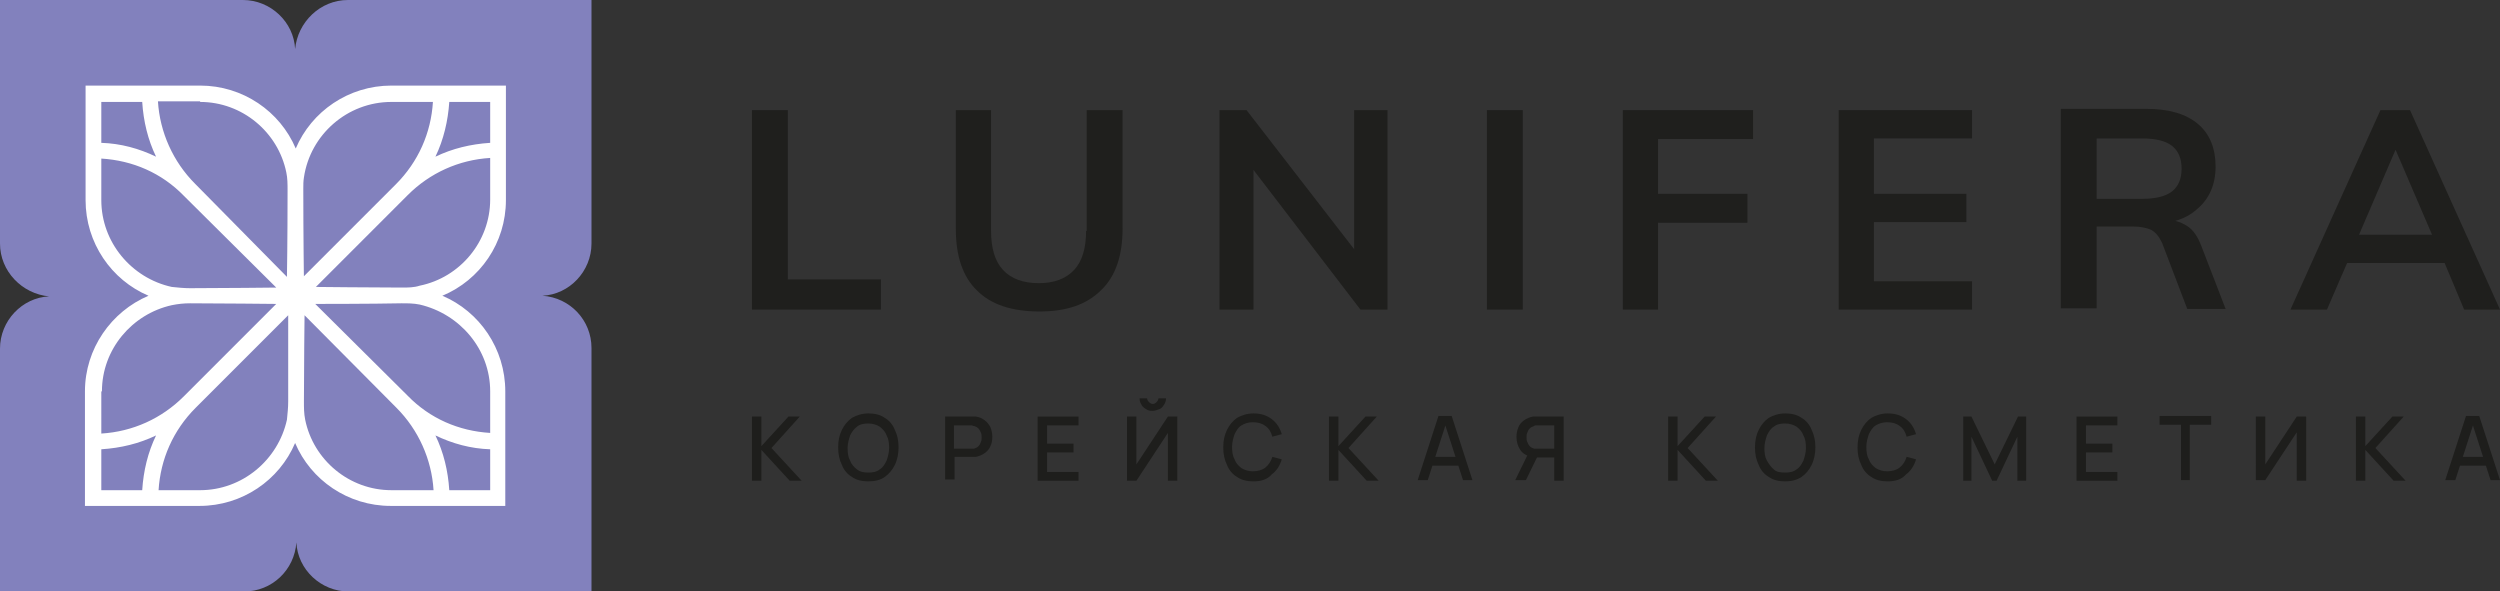 <?xml version="1.0" encoding="utf-8"?>
<!-- Generator: Adobe Illustrator 27.1.1, SVG Export Plug-In . SVG Version: 6.00 Build 0)  -->
<svg version="1.1" id="Layer_1" xmlns="http://www.w3.org/2000/svg" xmlns:xlink="http://www.w3.org/1999/xlink" x="0px" y="0px"
	 viewBox="0 0 397.3 94" style="enable-background:new 0 0 397.3 94;" xml:space="preserve">
<rect x="0" y="0" width="397.3" height="94" fill="#333333" stroke="none"/>
<style type="text/css">
	.st0{fill:#8281BD;}
	.st1{fill:#FFFFFF;}
	.st2{fill:#1F1F1D;}
	.st3{fill:#1E1E1C;}
</style>
<g>
	<g>
		<path class="st0" d="M94,0v38.7c0,4.4-3.5,8.1-7.8,8.3c4.4,0.3,7.8,3.9,7.8,8.3V94H55.4c-4.4,0-8.1-3.5-8.3-7.8
			c-0.3,4.4-3.9,7.8-8.3,7.8H0V55.4c0-4.4,3.5-8.1,7.8-8.3C3.5,46.7,0,43.1,0,38.7V0h38.6c4.4,0,8.1,3.5,8.3,7.8
			C47.3,3.5,50.9,0,55.3,0H94z"/>
		<path class="st1" d="M80.4,31.8V13.6H62.2c-6.8,0-12.7,4.1-15.2,10c-2.5-5.9-8.4-10-15.2-10H13.6v18.2c0,6.8,4.1,12.7,10,15.2h0
			c-5.9,2.5-10.1,8.4-10.1,15.2v18.2h18.2c6.8,0,12.7-4.1,15.2-10c2.5,5.9,8.4,10,15.2,10h18.2V62.2c0-6.8-4.1-12.7-10-15.2h0
			C76.3,44.5,80.4,38.6,80.4,31.8z M16.2,62.2c0-6.7,4.8-12.3,11.1-13.7c1-0.2,1.9-0.3,2.9-0.3c4.2,0,13.7,0.1,13.7,0.1L29.2,63
			c-3.5,3.5-8.1,5.6-13.1,5.9V62.2z M22.6,77.9h-6.5v-6.5c3.1-0.2,6-0.9,8.7-2.2C23.5,71.9,22.8,74.8,22.6,77.9z M31.8,77.9h-6.6
			c0.3-4.9,2.3-9.5,5.9-13.1l14.7-14.7c0-1.1,0,8.2,0,13.7c0,1-0.1,1.9-0.2,2.9C44.2,73.1,38.5,77.9,31.8,77.9z M62.2,77.9
			c-6.7,0-12.4-4.8-13.7-11.2c-0.2-1-0.2-1.9-0.2-2.9c0-5.3,0.1-13.7,0.1-13.7L63,64.8c3.5,3.5,5.6,8.2,5.9,13.1H62.2z M77.9,77.9
			h-6.5c-0.2-3.1-0.9-6-2.2-8.7c2.7,1.3,5.6,2.1,8.7,2.2V77.9z M77.9,62.2v6.6c-5-0.3-9.6-2.3-13.1-5.9L50.1,48.3
			c0,0,9.2,0,13.7-0.1c1,0,1.9,0,2.9,0.2C73.1,49.9,77.9,55.5,77.9,62.2z M71.4,16.2h6.5v6.5c-3.1,0.2-6,0.9-8.7,2.2
			C70.5,22.2,71.2,19.2,71.4,16.2z M62.2,16.2h6.6c-0.3,4.9-2.3,9.5-5.9,13.1L48.3,43.9c0,0.8-0.1-6.5-0.1-13.9c0-0.6,0-1.2,0.1-1.8
			C49.3,21.4,55.2,16.2,62.2,16.2z M31.8,16.2c6.7,0,12.4,4.8,13.7,11.2c0.2,0.9,0.2,1.9,0.2,2.9c0,7.9-0.1,13.7-0.1,13.7L31,29.2
			c-3.5-3.5-5.6-8.2-5.9-13.1H31.8z M16.1,16.2h6.5c0.2,3.1,0.9,6,2.2,8.7c-2.7-1.3-5.6-2.1-8.7-2.2V16.2z M16.1,31.8v-6.6
			c5,0.3,9.6,2.3,13.1,5.9l14.7,14.6c0,0-8.9,0.1-13.7,0.1c-1,0-1.9-0.1-2.9-0.2C20.9,44.2,16.1,38.5,16.1,31.8z M63.9,45.7
			c-4.2,0-13.7-0.1-13.7-0.1L64.8,31c3.5-3.5,8.1-5.6,13.1-5.9v6.6c0,6.7-4.8,12.4-11.2,13.7C65.8,45.7,64.8,45.7,63.9,45.7z"/>
	</g>
	<g>
		<g>
			<polygon class="st2" points="125.2,17.5 119.5,17.5 119.5,49.2 140,49.2 140,44.4 125.2,44.4 			"/>
			<path class="st2" d="M172.6,36.7c0,2.7-0.6,4.8-1.9,6.2c-1.3,1.4-3.2,2.1-5.6,2.1c-2.5,0-4.4-0.7-5.7-2.1
				c-1.3-1.4-1.9-3.5-1.9-6.2V17.5h-5.6v18.9c0,4.3,1.1,7.6,3.4,9.8c2.2,2.2,5.5,3.3,9.9,3.3c4.3,0,7.5-1.1,9.8-3.4
				c2.3-2.2,3.4-5.5,3.4-9.8V17.5h-5.7V36.7z"/>
			<polygon class="st2" points="215.2,39.6 198.1,17.5 193.8,17.5 193.8,49.2 199.2,49.2 199.2,27 216.2,49.2 220.5,49.2 
				220.5,17.5 215.2,17.5 			"/>
			<rect x="236.3" y="17.5" class="st2" width="5.7" height="31.7"/>
			<polygon class="st2" points="257.9,49.2 263.5,49.2 263.5,35.4 277.7,35.4 277.7,30.8 263.5,30.8 263.5,22.1 278.6,22.1 
				278.6,17.5 257.9,17.5 			"/>
			<polygon class="st2" points="292.2,49.2 313.4,49.2 313.4,44.7 297.8,44.7 297.8,35.3 312.5,35.3 312.5,30.8 297.8,30.8 
				297.8,22 313.4,22 313.4,17.5 292.2,17.5 			"/>
			<path class="st2" d="M347.7,36c-0.6-0.4-1.2-0.7-2-0.9c1.4-0.4,2.5-1,3.5-1.9c1.9-1.6,2.9-3.9,2.9-6.7c0-2.9-0.9-5.2-2.8-6.8
				c-1.9-1.6-4.6-2.4-8.2-2.4h-13.6v31.7h5.7V36h5.8c1.1,0,2.1,0.2,2.8,0.5c0.8,0.4,1.3,1.1,1.8,2.1l4,10.5h6.1L349.8,39
				C349.3,37.7,348.6,36.6,347.7,36z M333.2,31.5V22h7.2c2.2,0,3.8,0.4,4.8,1.2c1,0.8,1.5,2,1.5,3.6c0,1.6-0.5,2.8-1.5,3.6
				c-1,0.8-2.6,1.2-4.8,1.2H333.2z"/>
			<path class="st2" d="M391.6,49.2h5.7L383,17.5h-4.7L364,49.2h5.8l3.2-7.4h15.5L391.6,49.2z M374.9,37.3l5.8-13.5l5.8,13.5H374.9z
				"/>
		</g>
		<g>
			<path class="st3" d="M119.5,76.3V66.2h1.5v4.7l4.3-4.7h1.8l-4.5,5l4.8,5.2h-1.9l-4.5-4.9v4.9H119.5z"/>
			<path class="st3" d="M138,76.5c-1,0-1.9-0.2-2.6-0.7c-0.7-0.4-1.3-1.1-1.6-1.9c-0.4-0.8-0.6-1.7-0.6-2.8c0-1.1,0.2-2,0.6-2.8
				c0.4-0.8,0.9-1.4,1.6-1.9c0.7-0.4,1.6-0.7,2.6-0.7c1,0,1.9,0.2,2.6,0.7c0.7,0.4,1.3,1.1,1.6,1.9c0.4,0.8,0.6,1.7,0.6,2.8
				c0,1-0.2,2-0.6,2.8c-0.4,0.8-0.9,1.4-1.6,1.9C139.9,76.3,139,76.5,138,76.5z M138,75.1c0.7,0,1.3-0.1,1.8-0.5
				c0.5-0.3,0.8-0.8,1.1-1.4c0.2-0.6,0.4-1.3,0.4-2c0-0.8-0.1-1.5-0.4-2c-0.2-0.6-0.6-1-1.1-1.4c-0.5-0.3-1.1-0.5-1.8-0.5
				c-0.7,0-1.3,0.1-1.8,0.5s-0.8,0.8-1.1,1.4c-0.2,0.6-0.4,1.3-0.4,2c0,0.8,0.1,1.5,0.4,2c0.2,0.6,0.6,1,1.1,1.4
				C136.7,75,137.3,75.1,138,75.1z"/>
			<path class="st3" d="M150.2,76.3V66.2h4.1c0.1,0,0.2,0,0.4,0c0.1,0,0.3,0,0.4,0c0.6,0.1,1,0.3,1.4,0.6c0.4,0.3,0.7,0.7,0.9,1.1
				c0.2,0.5,0.3,1,0.3,1.5c0,0.6-0.1,1.1-0.3,1.5c-0.2,0.5-0.5,0.8-0.9,1.1c-0.4,0.3-0.9,0.5-1.4,0.6c-0.1,0-0.3,0-0.4,0
				c-0.1,0-0.3,0-0.4,0h-2.6v3.6H150.2z M151.6,71.3h2.6c0.1,0,0.2,0,0.3,0c0.1,0,0.2,0,0.3,0c0.3-0.1,0.5-0.2,0.7-0.4
				s0.3-0.4,0.4-0.7c0.1-0.2,0.1-0.5,0.1-0.7c0-0.2,0-0.5-0.1-0.7c-0.1-0.2-0.2-0.5-0.4-0.7s-0.4-0.3-0.7-0.4c-0.1,0-0.2,0-0.3-0.1
				c-0.1,0-0.2,0-0.3,0h-2.6V71.3z"/>
			<path class="st3" d="M164.9,76.3V66.2h6.5v1.4h-5v2.9h4.2v1.4h-4.2v3.1h5v1.4H164.9z"/>
			<path class="st3" d="M179.1,76.3V66.2h1.5v7.6l5-7.6h1.5v10.2h-1.5v-7.6l-5,7.6H179.1z M183.1,65.3c-0.4,0-0.7-0.1-1-0.3
				c-0.3-0.2-0.6-0.4-0.7-0.7c-0.2-0.3-0.3-0.6-0.3-1h1.2c0,0.2,0.1,0.4,0.3,0.6c0.2,0.2,0.4,0.3,0.6,0.3c0.2,0,0.4-0.1,0.6-0.3
				c0.2-0.2,0.3-0.4,0.3-0.6h1.2c0,0.4-0.1,0.7-0.3,1c-0.2,0.3-0.4,0.6-0.7,0.7C183.8,65.2,183.5,65.3,183.1,65.3z"/>
			<path class="st3" d="M199.2,76.5c-1,0-1.9-0.2-2.6-0.7c-0.7-0.4-1.3-1.1-1.6-1.9c-0.4-0.8-0.6-1.7-0.6-2.8c0-1.1,0.2-2,0.6-2.8
				c0.4-0.8,0.9-1.4,1.6-1.9c0.7-0.4,1.6-0.7,2.6-0.7c1.2,0,2.1,0.3,2.9,0.9c0.8,0.6,1.3,1.4,1.6,2.4l-1.5,0.4
				c-0.2-0.7-0.5-1.3-1.1-1.7c-0.5-0.4-1.2-0.6-2-0.6c-0.7,0-1.3,0.2-1.8,0.5c-0.5,0.3-0.8,0.8-1.1,1.4c-0.2,0.6-0.4,1.3-0.4,2
				c0,0.8,0.1,1.5,0.4,2c0.2,0.6,0.6,1,1.1,1.4c0.5,0.3,1.1,0.5,1.8,0.5c0.8,0,1.5-0.2,2-0.6c0.5-0.4,0.9-1,1.1-1.7l1.5,0.4
				c-0.3,1-0.8,1.8-1.6,2.4C201.4,76.2,200.4,76.5,199.2,76.5z"/>
			<path class="st3" d="M211.2,76.3V66.2h1.5v4.7l4.3-4.7h1.8l-4.5,5l4.8,5.2h-1.9l-4.5-4.9v4.9H211.2z"/>
			<path class="st3" d="M225.3,76.3l3.3-10.2h2.1l3.3,10.2h-1.5l-3-9.3h0.4l-3,9.3H225.3z M227,74v-1.4h5.3V74H227z"/>
			<path class="st3" d="M240.8,76.3l2.2-4.5l1.5,0.4l-2,4.1H240.8z M247,76.3v-3.6h-2.9l-0.6-0.1c-0.8-0.1-1.5-0.5-1.9-1.1
				c-0.4-0.6-0.6-1.3-0.6-2.1c0-0.5,0.1-1,0.3-1.5c0.2-0.5,0.5-0.8,0.9-1.1c0.4-0.3,0.9-0.5,1.4-0.6c0.1,0,0.3,0,0.4,0
				c0.1,0,0.3,0,0.4,0h4.1v10.2H247z M247,67.6h-2.6c-0.1,0-0.2,0-0.3,0c-0.1,0-0.2,0-0.3,0.1c-0.3,0.1-0.5,0.2-0.7,0.4
				c-0.2,0.2-0.3,0.4-0.4,0.7c-0.1,0.2-0.1,0.5-0.1,0.7c0,0.2,0,0.5,0.1,0.7c0.1,0.2,0.2,0.5,0.4,0.7c0.2,0.2,0.4,0.3,0.7,0.4
				c0.1,0,0.2,0,0.3,0c0.1,0,0.2,0,0.3,0h2.6V67.6z"/>
			<path class="st3" d="M265.1,76.3V66.2h1.5v4.7l4.3-4.7h1.8l-4.5,5l4.8,5.2h-1.9l-4.5-4.9v4.9H265.1z"/>
			<path class="st3" d="M283.7,76.5c-1,0-1.9-0.2-2.6-0.7c-0.7-0.4-1.3-1.1-1.6-1.9c-0.4-0.8-0.6-1.7-0.6-2.8c0-1.1,0.2-2,0.6-2.8
				c0.4-0.8,0.9-1.4,1.6-1.9c0.7-0.4,1.6-0.7,2.6-0.7c1,0,1.9,0.2,2.6,0.7c0.7,0.4,1.3,1.1,1.6,1.9c0.4,0.8,0.6,1.7,0.6,2.8
				c0,1-0.2,2-0.6,2.8c-0.4,0.8-0.9,1.4-1.6,1.9C285.5,76.3,284.7,76.5,283.7,76.5z M283.7,75.1c0.7,0,1.3-0.1,1.8-0.5
				c0.5-0.3,0.8-0.8,1.1-1.4c0.2-0.6,0.4-1.3,0.4-2c0-0.8-0.1-1.5-0.4-2c-0.2-0.6-0.6-1-1.1-1.4c-0.5-0.3-1.1-0.5-1.8-0.5
				c-0.7,0-1.3,0.1-1.8,0.5c-0.5,0.3-0.8,0.8-1.1,1.4c-0.2,0.6-0.4,1.3-0.4,2c0,0.8,0.1,1.5,0.4,2s0.6,1,1.1,1.4
				C282.3,75,282.9,75.1,283.7,75.1z"/>
			<path class="st3" d="M300,76.5c-1,0-1.9-0.2-2.6-0.7c-0.7-0.4-1.3-1.1-1.6-1.9c-0.4-0.8-0.6-1.7-0.6-2.8c0-1.1,0.2-2,0.6-2.8
				c0.4-0.8,0.9-1.4,1.6-1.9c0.7-0.4,1.6-0.7,2.6-0.7c1.2,0,2.1,0.3,2.9,0.9c0.8,0.6,1.3,1.4,1.6,2.4l-1.5,0.4
				c-0.2-0.7-0.5-1.3-1.1-1.7c-0.5-0.4-1.2-0.6-2-0.6c-0.7,0-1.3,0.2-1.8,0.5c-0.5,0.3-0.8,0.8-1.1,1.4c-0.2,0.6-0.4,1.3-0.4,2
				c0,0.8,0.1,1.5,0.4,2c0.2,0.6,0.6,1,1.1,1.4c0.5,0.3,1.1,0.5,1.8,0.5c0.8,0,1.5-0.2,2-0.6c0.5-0.4,0.9-1,1.1-1.7l1.5,0.4
				c-0.3,1-0.8,1.8-1.6,2.4C302.2,76.2,301.2,76.5,300,76.5z"/>
			<path class="st3" d="M312,76.3V66.2h1.3l3.7,7.6l3.7-7.6h1.3v10.2h-1.4v-7l-3.3,7h-0.7l-3.3-7v7H312z"/>
			<path class="st3" d="M330,76.3V66.2h6.5v1.4h-5v2.9h4.2v1.4h-4.2v3.1h5v1.4H330z"/>
			<path class="st3" d="M346.6,76.3v-8.8h-3.4v-1.4h8.2v1.4h-3.4v8.8H346.6z"/>
			<path class="st3" d="M365,76.3v-7.6l-5,7.6h-1.5V66.2h1.5v7.6l5-7.6h1.5v10.2H365z"/>
			<path class="st3" d="M374.4,76.3V66.2h1.5v4.7l4.3-4.7h1.8l-4.5,5l4.8,5.2h-1.9l-4.5-4.9v4.9H374.4z"/>
			<path class="st3" d="M388.6,76.3l3.3-10.2h2.1l3.3,10.2h-1.5l-3-9.3h0.4l-3,9.3H388.6z M390.3,74v-1.4h5.3V74H390.3z"/>
		</g>
	</g>
</g>
</svg>
